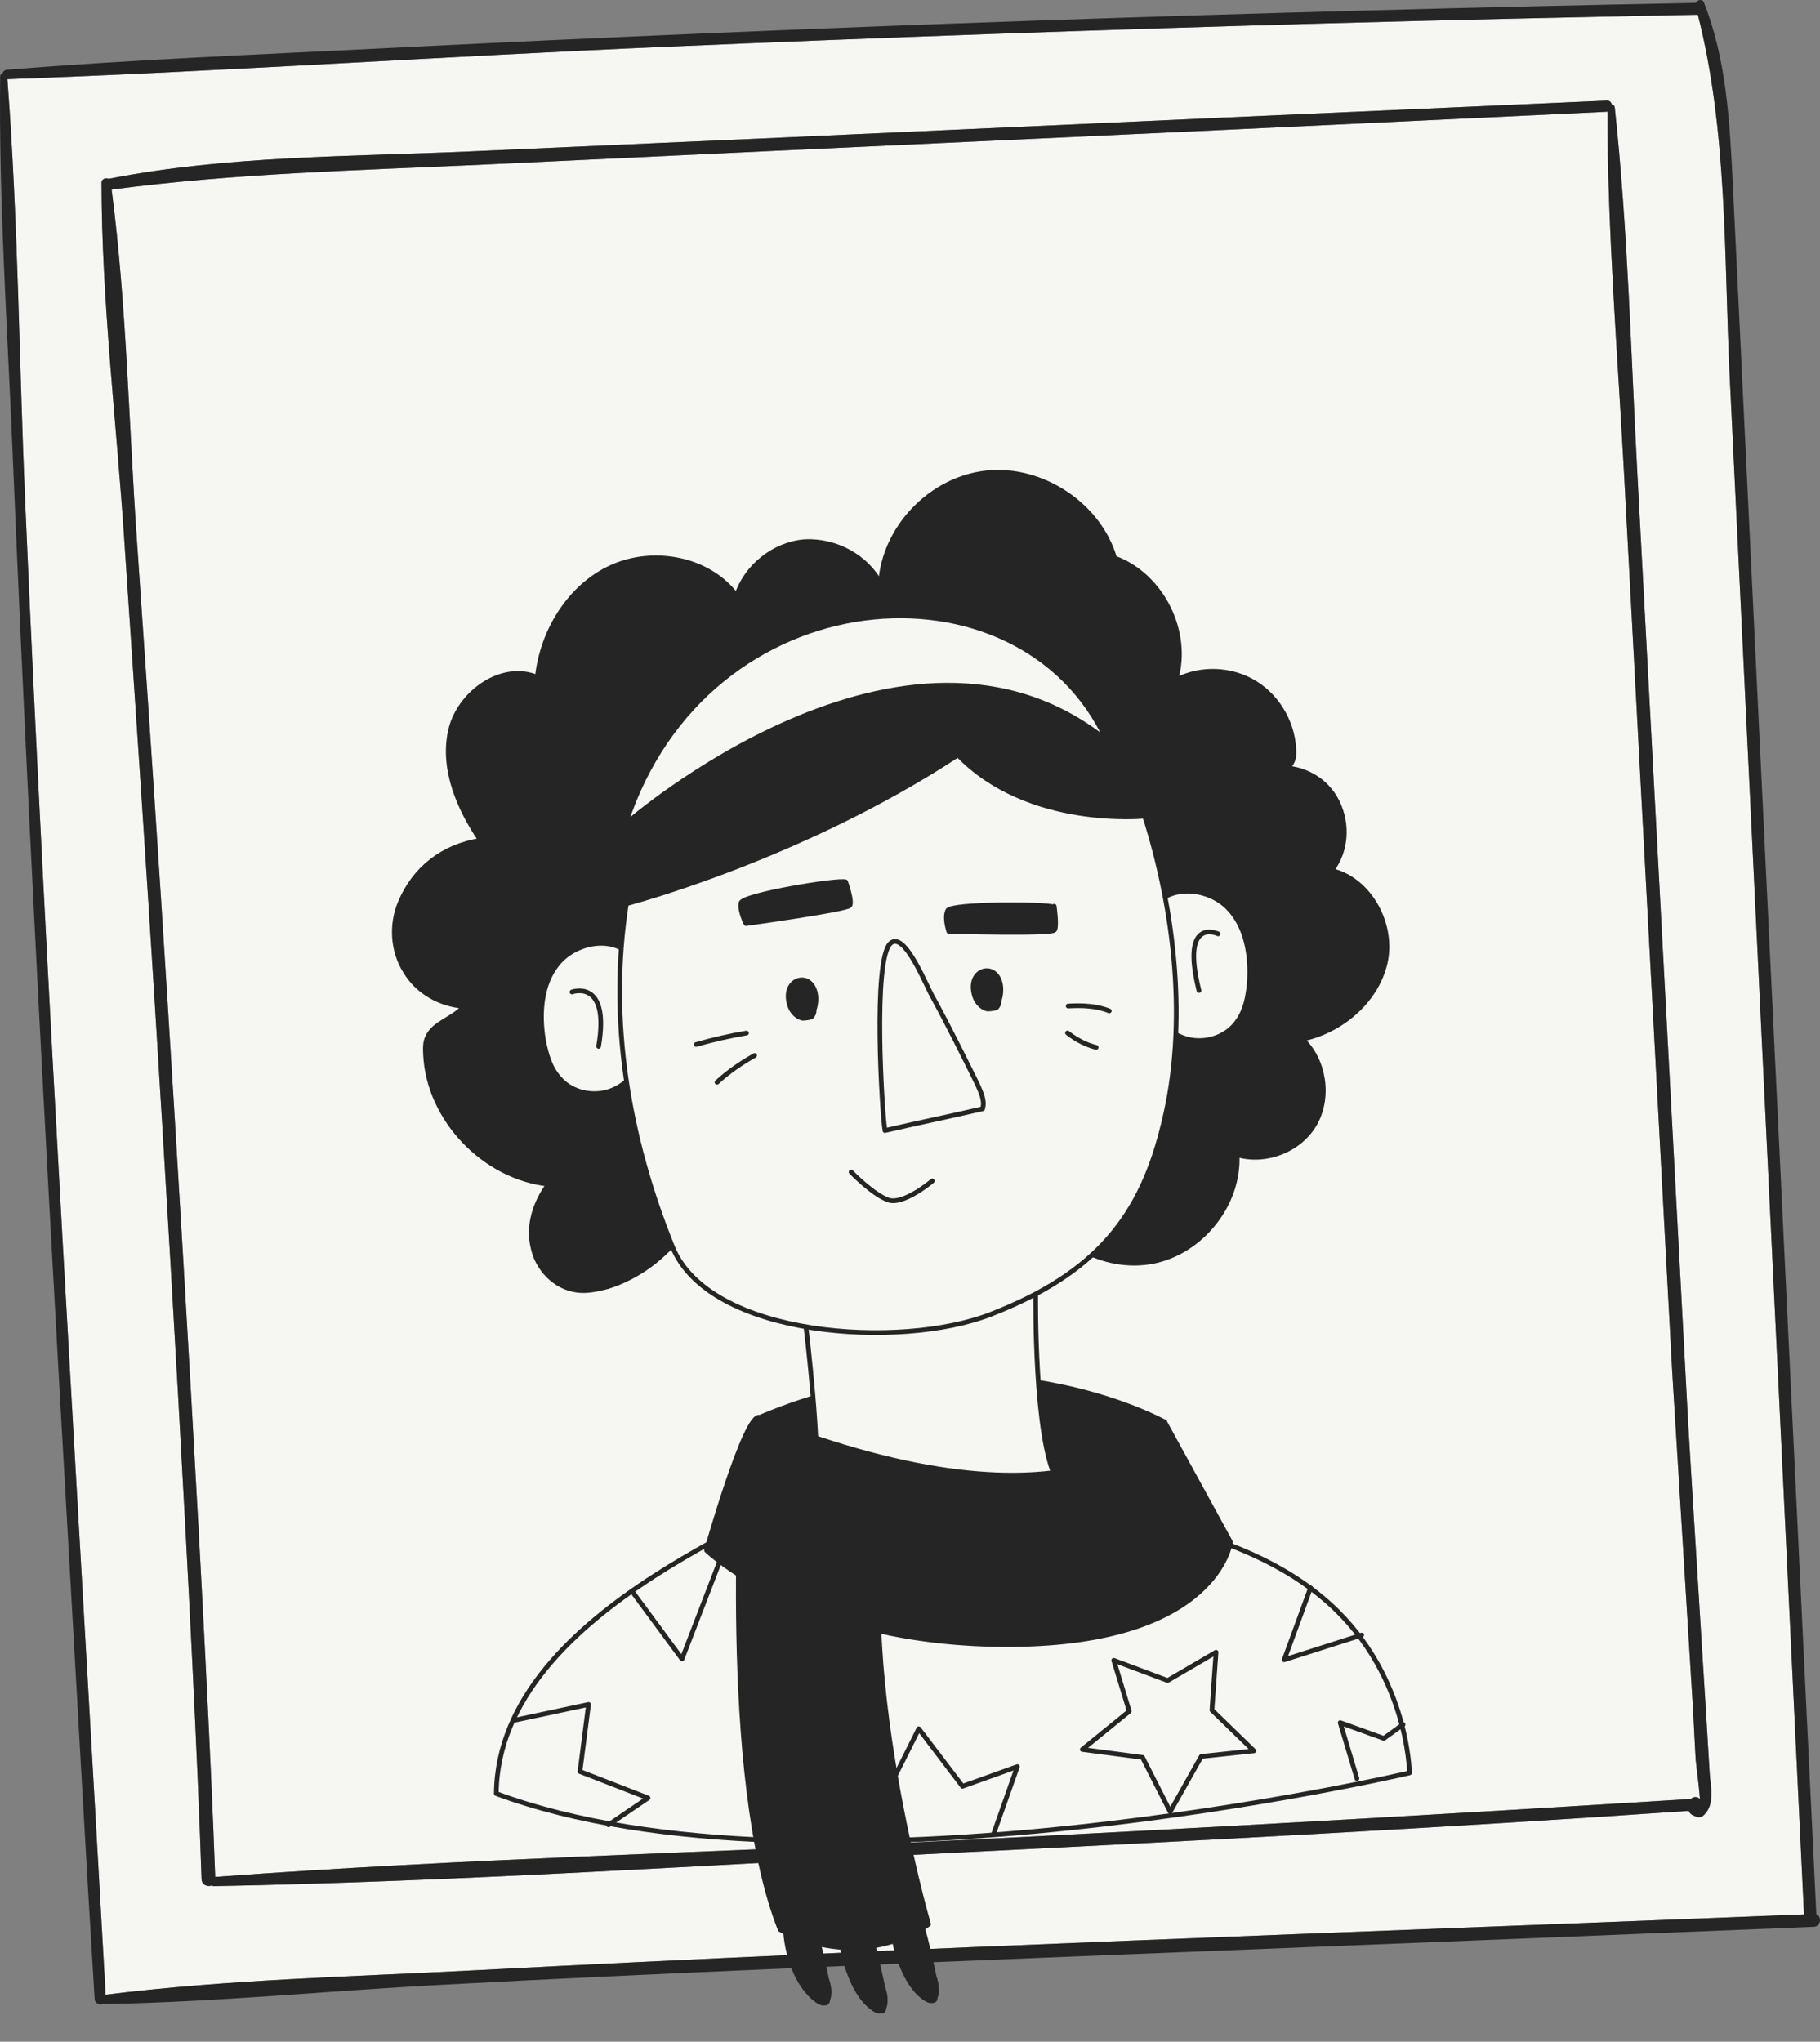 <?xml version="1.0" encoding="UTF-8"?>
<svg xmlns="http://www.w3.org/2000/svg" width="387" height="434" viewBox="0 0 387 434" fill="none">
  <rect x="0" y="0" width="387" height="434" fill="#808080" stroke="none"/>
  <path d="M361.022 3.117C367.372 27.957 366.572 54.536 367.797 80C369.069 106.158 370.327 132.319 371.599 158.477C374.154 211.252 376.711 264.011 379.253 316.771C380.702 346.824 382.154 376.88 383.604 406.934C289.54 410.701 195.425 413.866 101.407 418.798C75.178 420.175 48.545 420.75 22.459 424.002C16.539 318.19 9.924 212.438 5.342 106.571C4.047 76.695 3.854 46.636 1.569 16.824C48.207 15.144 94.824 11.95 141.458 9.948C188.16 7.934 234.878 6.282 281.612 4.977C308.064 4.251 334.511 3.641 360.969 3.128C360.981 3.128 360.994 3.115 361.022 3.117ZM362.23 385.905C364.8 383.562 363.684 379.718 363.521 376.585C363.141 369.556 359.346 309.563 358.965 302.534L356.846 262.968C355.395 235.706 353.928 208.447 352.476 181.185L348.17 100.848C346.774 74.858 346.144 48.704 343.354 22.821C343.311 22.445 343.035 22.263 342.729 22.242C342.637 21.759 342.302 21.361 341.645 21.38C287.768 23.743 233.888 26.159 180.021 28.615C153.516 29.836 127.026 30.95 100.522 32.158C74.834 33.323 48.412 33.022 23.092 38.008C22.525 37.71 21.58 38.029 21.585 38.831C21.617 63.965 24.727 89.39 26.404 114.477C28.137 140.383 29.91 166.302 31.575 192.219C34.881 243.613 41.173 347.981 42.858 399.46C42.903 400.679 44.145 401.13 44.998 400.794C45.128 400.877 45.288 400.922 45.474 400.929C97.907 399.941 150.416 396.413 202.789 393.833C254.894 391.256 307.018 388.535 359.074 384.928C359.376 385.606 359.756 385.83 360.855 386.224C361.332 386.386 361.873 386.23 362.23 385.905Z" fill="#F6F7F3"></path>
  <path d="M360.554 373.864C360.597 374.655 361.279 379.66 361.477 382.394C361.035 381.98 360.319 381.813 359.69 382.275C359.622 382.313 359.566 382.364 359.5 382.403C307.307 385.657 255.097 388.618 202.87 391.216C150.536 393.824 98.014 395.092 45.763 398.972C43.899 347.248 37.56 242.623 34.237 190.977C32.585 165.501 30.866 140.024 29.093 114.559C27.376 89.922 26.93 64.79 23.738 40.299C50.044 36.8 76.61 36.209 103.089 34.974C129.594 33.753 156.09 32.438 182.595 31.23C235.592 28.788 288.591 26.291 341.579 23.756C341.66 23.758 341.727 23.719 341.795 23.709C341.823 49.39 343.963 75.121 345.344 100.762C346.676 125.787 348.021 150.8 349.366 175.825C350.736 201.331 352.094 226.825 353.464 252.333L355.596 291.899L360.002 363.313C360.173 366.834 360.363 370.342 360.554 373.864Z" fill="#F6F7F3"></path>
  <path d="M361.477 382.394C361.276 379.662 360.597 374.655 360.554 373.864C360.363 370.342 360.173 366.834 359.998 363.313L355.591 291.899L353.46 252.333C352.089 226.827 350.732 201.333 349.361 175.825C348.017 150.8 346.672 125.787 345.34 100.762C343.959 75.121 341.821 49.39 341.791 23.708C341.724 23.719 341.656 23.758 341.575 23.755C288.589 26.291 235.588 28.788 182.591 31.23C156.086 32.438 129.592 33.753 103.085 34.973C76.606 36.209 50.039 36.799 23.733 40.299C26.925 64.792 27.372 89.922 29.089 114.558C30.861 140.024 32.58 165.5 34.233 190.977C37.558 242.625 43.895 347.248 45.759 398.972C98.01 395.092 150.532 393.824 202.866 391.216C255.093 388.618 307.303 385.657 359.495 382.403C359.564 382.364 359.617 382.313 359.686 382.274C360.319 381.811 361.035 381.979 361.477 382.394ZM363.521 376.585C363.682 379.717 364.798 383.562 362.23 385.905C361.873 386.228 361.334 386.386 360.857 386.225C359.758 385.832 359.378 385.608 359.076 384.93C307.02 388.537 254.896 391.258 202.791 393.835C150.418 396.415 97.909 399.943 45.477 400.931C45.291 400.924 45.13 400.879 45 400.796C44.149 401.132 42.905 400.68 42.86 399.462C41.175 347.983 34.883 243.614 31.578 192.221C29.912 166.304 28.137 140.383 26.406 114.479C24.727 89.39 21.617 63.965 21.587 38.833C21.584 38.031 22.53 37.71 23.094 38.009C48.414 33.024 74.834 33.325 100.524 32.16C127.029 30.952 153.518 29.838 180.023 28.617C233.89 26.161 287.77 23.745 341.647 21.382C342.304 21.361 342.639 21.759 342.731 22.244C343.037 22.267 343.313 22.449 343.356 22.823C346.146 48.706 346.777 74.86 348.173 100.85L352.479 181.187C353.93 208.449 355.397 235.708 356.849 262.97L358.967 302.536C359.346 309.563 363.141 369.555 363.521 376.585Z" fill="#252525"></path>
  <path d="M383.604 406.934C382.154 376.88 380.702 346.824 379.253 316.771C376.711 264.011 374.154 211.249 371.599 158.477C370.327 132.319 369.069 106.158 367.797 80C366.572 54.536 367.372 27.957 361.022 3.117C360.994 3.117 360.981 3.13 360.969 3.13C334.511 3.643 308.064 4.253 281.612 4.98C234.878 6.284 188.16 7.936 141.458 9.95C94.824 11.951 48.207 15.146 1.569 16.826C3.854 46.639 4.049 76.697 5.342 106.573C9.924 212.438 16.539 318.19 22.459 424.004C48.543 420.752 75.178 420.177 101.407 418.8C195.425 413.866 289.538 410.701 383.604 406.934ZM386.223 406.932C387.439 407.343 387.215 409.515 385.65 409.575C358.612 410.659 331.562 411.758 304.527 412.842C257.857 414.71 211.174 416.508 164.512 418.537C140.806 419.561 117.113 420.65 93.426 421.928C69.792 423.194 46.075 425.554 22.412 425.99C22.264 425.986 22.145 425.956 22.027 425.911C21.347 426.304 20.182 425.95 20.12 424.891C18.256 394.837 16.633 364.764 14.901 334.702C11.846 281.645 8.91 228.58 6.296 175.511C4.996 148.963 3.775 122.431 2.663 95.874C1.562 69.4 -0.27 42.743 0.033 16.242C0.031 15.841 0.267 15.62 0.534 15.563C0.664 15.193 0.968 14.868 1.464 14.829C27.836 12.683 54.324 11.635 80.739 10.303C173.962 5.602 267.273 2.414 360.599 0.603C360.898 -0.043 362.003 -0.306 362.313 0.507C367.139 12.721 367.804 25.949 368.449 38.922C369.193 53.97 369.899 69.017 370.63 84.064C375.815 191.687 381.012 299.309 386.223 406.932Z" fill="#252525"></path>
  <g clip-path="url(#clip0_290_4)">
    <path d="M166.819 407.175C166.977 410.339 167.124 413.292 168.118 416.203C168.899 419.125 170.315 422.015 172.546 424.229C173.212 424.831 174.1 425.632 174.956 425.801C174.956 425.801 175.379 425.78 175.591 425.769C175.802 425.759 176.003 425.537 175.982 425.115C176.553 423.818 176.258 422.141 175.761 420.686C174.641 415.243 173.31 409.812 171.567 404.612" fill="#252525"></path>
    <path d="M166.819 407.175C166.977 410.339 167.124 413.292 168.118 416.203C168.899 419.125 170.315 422.015 172.546 424.229C173.212 424.831 174.1 425.632 174.956 425.801C174.956 425.801 175.379 425.78 175.591 425.769C175.802 425.759 176.003 425.537 175.982 425.115C176.553 423.818 176.258 422.141 175.761 420.686C174.641 415.243 173.31 409.812 171.567 404.612" stroke="#252525" stroke-linecap="round" stroke-linejoin="round"></path>
    <path d="M178.777 408.904C178.935 412.068 179.082 415.022 180.075 417.933C181.069 420.844 182.273 423.744 184.504 425.959C185.17 426.56 186.058 427.362 186.914 427.53C186.914 427.53 187.337 427.509 187.548 427.499C187.76 427.488 187.961 427.267 187.94 426.845C188.511 425.548 188.215 423.871 187.719 422.415C186.599 416.973 185.268 411.541 183.525 406.341" fill="#252525"></path>
    <path d="M178.777 408.904C178.935 412.068 179.082 415.022 180.075 417.933C181.069 420.844 182.273 423.744 184.504 425.959C185.17 426.56 186.058 427.362 186.914 427.53C186.914 427.53 187.337 427.509 187.548 427.499C187.76 427.488 187.961 427.267 187.94 426.845C188.511 425.548 188.215 423.871 187.719 422.415C186.599 416.973 185.268 411.541 183.525 406.341" stroke="#252525" stroke-linecap="round" stroke-linejoin="round"></path>
    <path d="M189.689 406.668C189.847 409.832 189.994 412.786 190.987 415.697C191.981 418.608 193.185 421.508 195.416 423.723C196.082 424.324 196.97 425.126 197.826 425.294C197.826 425.294 198.249 425.273 198.46 425.263C198.672 425.252 198.873 425.031 198.852 424.609C199.423 423.311 199.127 421.634 198.631 420.179C197.511 414.737 196.18 409.305 194.437 404.105" fill="#252525"></path>
    <path d="M189.689 406.668C189.847 409.832 189.994 412.786 190.987 415.697C191.981 418.608 193.185 421.508 195.416 423.723C196.082 424.324 196.97 425.126 197.826 425.294C197.826 425.294 198.249 425.273 198.46 425.263C198.672 425.252 198.873 425.031 198.852 424.609C199.423 423.311 199.127 421.634 198.631 420.179C197.511 414.737 196.18 409.305 194.437 404.105" stroke="#252525" stroke-linecap="round" stroke-linejoin="round"></path>
    <path d="M247.655 302.272C247.655 302.272 209.49 280.915 161.536 301.282C162.853 319.191 199.96 340.601 199.96 340.601L247.655 302.272Z" fill="#252525" stroke="#252525" stroke-linecap="round" stroke-linejoin="round"></path>
    <path d="M171.395 282.181C171.395 282.181 174.666 309.509 173.248 315.078C171.83 320.647 105.848 340.856 105.532 381.262C173.354 406.426 299.71 376.861 299.71 376.861C299.71 376.861 299.451 354.669 281.099 339.514C260.306 322.153 229.622 323.261 224.739 314.623C219.857 305.985 220.223 275.093 220.223 275.093" fill="#F6F7F3"></path>
    <path d="M171.395 282.181C171.395 282.181 174.666 309.509 173.248 315.078C171.83 320.647 105.848 340.856 105.532 381.262C173.354 406.426 299.71 376.86 299.71 376.86C299.71 376.86 299.451 354.669 281.099 339.514C260.306 322.153 229.622 323.261 224.739 314.623C219.857 305.985 220.223 275.093 220.223 275.093" stroke="#252525" stroke-linecap="round" stroke-linejoin="round"></path>
    <path d="M161.536 301.282C158.512 300.164 150.227 329.549 150.227 329.549C150.227 329.549 171.167 349.862 215.036 349.576C258.904 349.291 261.648 327.796 261.648 327.796L247.655 302.272C247.655 302.272 229.875 328.324 161.536 301.282Z" fill="#252525" stroke="#252525" stroke-linecap="round" stroke-linejoin="round"></path>
    <path d="M145.358 261.699C141.391 267.184 135.67 271.487 129.199 273.502C127.105 274.029 124.8 274.567 122.664 274.251C117.97 273.639 114.165 269.599 113.299 264.99C112.221 260.392 113.883 255.445 116.664 251.712C103.025 250.277 91.175 237.969 90.491 224.258C90.428 222.992 90.354 221.516 90.936 220.429C92.269 217.402 96.467 216.558 98.667 213.911C93.56 213.531 88.76 210.81 86.213 206.497C83.455 202.194 83.17 196.498 85.064 191.963C88.09 184.622 94.213 179.876 102.206 178.631C97.63 171.881 94.037 163.602 95.751 155.48C97.466 147.359 106.677 140.767 114.257 143.984C115.253 134.206 121.134 124.608 130.048 120.569C138.963 116.529 150.73 118.691 156.639 126.643C158.66 120.41 164.571 115.674 171.116 115.136C177.672 114.809 184.205 118.29 187.249 124.059C187.928 112.183 198.007 101.741 209.817 100.517C221.628 99.294 233.69 107.362 237.007 118.616C247.157 122.339 253.065 134.521 249.964 144.614C255.336 141.809 261.923 142.114 266.955 145.247C271.987 148.379 275.253 154.349 275.125 160.276C275.23 162.386 272.808 164.833 271.667 163.198C276.953 162.934 281.964 165.645 284.321 170.391C286.678 175.137 286.328 180.864 283.144 185.041C291.296 186.96 296.443 196.642 294.516 204.774C292.59 212.906 285.061 219.203 276.877 220.88C281.549 225.299 282.784 233.062 279.674 238.715C276.564 244.368 269.289 247.269 263.052 245.465C263.578 256.012 255.392 266.148 245.104 268.142C234.815 270.135 223.482 263.934 219.816 254.178" fill="#252525"></path>
    <path d="M145.358 261.699C141.391 267.184 135.67 271.487 129.199 273.502C127.105 274.029 124.8 274.567 122.664 274.251C117.97 273.639 114.165 269.599 113.299 264.99C112.221 260.392 113.883 255.445 116.664 251.712C103.025 250.277 91.175 237.969 90.491 224.258C90.428 222.992 90.354 221.516 90.936 220.429C92.269 217.402 96.467 216.558 98.667 213.911C93.56 213.531 88.76 210.81 86.213 206.497C83.455 202.194 83.17 196.498 85.064 191.963C88.09 184.622 94.213 179.876 102.206 178.631C97.63 171.881 94.037 163.602 95.751 155.48C97.466 147.359 106.677 140.767 114.257 143.984C115.253 134.206 121.134 124.608 130.048 120.569C138.963 116.529 150.73 118.691 156.639 126.643C158.66 120.41 164.571 115.674 171.116 115.136C177.672 114.809 184.205 118.29 187.249 124.059C187.928 112.183 198.007 101.741 209.817 100.517C221.628 99.294 233.69 107.362 237.008 118.616C247.157 122.339 253.065 134.521 249.964 144.614C255.336 141.809 261.923 142.114 266.955 145.247C271.987 148.379 275.253 154.349 275.125 160.276C275.23 162.386 272.808 164.833 271.667 163.198C276.953 162.934 281.964 165.645 284.321 170.391C286.678 175.137 286.328 180.864 283.144 185.041C291.296 186.96 296.443 196.642 294.516 204.774C292.59 212.906 285.061 219.203 276.877 220.88C281.549 225.299 282.784 233.062 279.674 238.715C276.564 244.368 269.289 247.269 263.052 245.465C263.578 256.012 255.392 266.148 245.104 268.142C234.815 270.135 223.482 263.934 219.816 254.178" stroke="#252525" stroke-linecap="round" stroke-linejoin="round"></path>
    <path d="M133.719 202.646C129.502 198.839 122.163 200.474 118.567 204.882C114.972 209.291 114.653 215.651 115.561 221.104C116.131 224.036 116.913 226.958 118.932 229.183C121.183 231.82 124.841 232.906 128.204 232.315C131.566 231.725 134.623 229.246 135.955 226.219" fill="#F6F7F3"></path>
    <path d="M133.719 202.646C129.502 198.839 122.163 200.474 118.567 204.882C114.972 209.291 114.653 215.651 115.561 221.104C116.131 224.036 116.913 226.958 118.932 229.183C121.183 231.82 124.841 232.906 128.204 232.315C131.566 231.725 134.623 229.246 135.955 226.219" stroke="#252525" stroke-linecap="round" stroke-linejoin="round"></path>
    <path d="M245.766 192.192C249.584 187.984 257.049 188.88 261.066 192.909C265.082 196.938 266.033 203.235 265.672 208.751C265.396 211.725 264.909 214.71 263.122 217.125C261.144 219.973 257.612 221.418 254.208 221.165C250.803 220.912 247.515 218.75 245.888 215.871" fill="#F6F7F3"></path>
    <path d="M245.766 192.192C249.584 187.984 257.049 188.88 261.066 192.909C265.082 196.938 266.033 203.235 265.672 208.751C265.396 211.725 264.909 214.71 263.122 217.125C261.144 219.973 257.612 221.418 254.208 221.165C250.803 220.912 247.515 218.75 245.888 215.871" stroke="#252525" stroke-linecap="round" stroke-linejoin="round"></path>
    <path d="M243.339 173.281C249.868 193.679 252.559 217.864 247.447 238.631C242.716 258.533 233.145 270.642 210.685 279.375C191.557 286.885 150.724 284.27 142.978 264.99C133.552 241.776 129.339 216.822 133.193 192.099C133.193 192.099 170.234 182.427 203.692 160.457C218.671 175.992 243.349 173.492 243.349 173.492L243.339 173.281Z" fill="#F6F7F3" stroke="#252525" stroke-linecap="round" stroke-linejoin="round"></path>
    <path d="M167.731 213.003C168.027 214.68 169.158 216.104 170.659 216.452C171.294 216.42 171.928 216.389 172.552 216.146C172.954 215.703 173.144 215.271 173.113 214.638C173.483 213.562 173.631 212.286 173.357 211.031C172.279 206.432 166.633 207.983 167.731 213.003Z" fill="#252525" stroke="#252525" stroke-linecap="round" stroke-linejoin="round"></path>
    <path d="M207.064 211.041C207.36 212.718 208.491 214.141 209.992 214.489C210.626 214.458 211.261 214.426 211.885 214.184C212.287 213.741 212.477 213.308 212.445 212.675C212.816 211.6 212.964 210.323 212.689 209.068C211.612 204.47 205.966 206.02 207.064 211.041Z" fill="#252525" stroke="#252525" stroke-linecap="round" stroke-linejoin="round"></path>
    <path d="M207.821 230.458C208.539 232.114 209.48 233.97 208.93 235.689C202.015 237.303 195.089 238.706 188.173 240.32C187.582 236.966 185.507 203.869 189.367 200.504C192.413 197.815 197.041 209.849 198.425 212.106C201.691 218.075 204.756 224.267 207.821 230.458Z" stroke="#252525" stroke-linecap="round" stroke-linejoin="round"></path>
    <path d="M179.812 187.447C178.3 186.888 157.903 190.232 157.565 191.941C157.226 193.649 158.632 196.328 158.632 196.328C158.632 196.328 180.106 193.353 180.699 192.478C181.291 191.603 179.812 187.447 179.812 187.447Z" fill="#252525" stroke="#252525" stroke-linecap="round" stroke-linejoin="round"></path>
    <path d="M224.176 192.846C222.865 192.066 202.088 192.045 201.528 193.554C200.755 195.072 201.749 197.983 201.749 197.983C201.749 197.983 223.402 198.595 224.206 197.709C224.809 197.044 224.165 192.636 224.165 192.636L224.176 192.846Z" fill="#252525" stroke="#252525" stroke-linecap="round" stroke-linejoin="round"></path>
    <path d="M180.981 249.137C180.981 249.137 185.675 253.978 188.91 255.085C192.145 256.193 198.247 251.025 198.247 251.025" fill="#F6F7F3"></path>
    <path d="M180.981 249.137C180.981 249.137 185.675 253.978 188.91 255.085C192.145 256.193 198.247 251.025 198.247 251.025" stroke="#252525" stroke-linecap="round" stroke-linejoin="round"></path>
    <path d="M132.986 175.192C132.986 175.192 192.493 122.951 235.339 157.398C217.025 117.498 150.264 122.098 132.986 175.192Z" fill="#F6F7F3" stroke="#252525" stroke-linecap="round" stroke-linejoin="round"></path>
    <path d="M121.622 210.863C121.622 210.863 129.743 207.92 127.286 222.422L121.622 210.863Z" fill="#F6F7F3"></path>
    <path d="M121.622 210.863C121.622 210.863 129.743 207.92 127.286 222.422" stroke="#252525" stroke-linecap="round" stroke-linejoin="round"></path>
    <path d="M259.013 198.51C259.013 198.51 250.978 194.681 254.95 210.555L259.013 198.51Z" fill="#F6F7F3"></path>
    <path d="M259.013 198.51C259.013 198.51 250.978 194.681 254.95 210.555" stroke="#252525" stroke-linecap="round" stroke-linejoin="round"></path>
    <path d="M158.732 219.584C155.158 220.186 151.595 220.998 148.042 222.021L158.732 219.584Z" fill="#F6F7F3"></path>
    <path d="M158.732 219.584C155.158 220.186 151.595 220.998 148.042 222.021" stroke="#252525" stroke-linecap="round" stroke-linejoin="round"></path>
    <path d="M160.454 224.362C157.567 225.987 154.902 227.811 152.47 230.047L160.454 224.362Z" fill="#F6F7F3"></path>
    <path d="M160.454 224.362C157.567 225.987 154.902 227.811 152.47 230.047" stroke="#252525" stroke-linecap="round" stroke-linejoin="round"></path>
    <path d="M227.131 213.846C230.092 213.698 233.063 213.761 235.875 214.89L227.131 213.846Z" fill="#F6F7F3"></path>
    <path d="M227.131 213.846C230.092 213.698 233.063 213.761 235.875 214.89" stroke="#252525" stroke-linecap="round" stroke-linejoin="round"></path>
    <path d="M226.992 219.562C228.758 220.954 230.936 222.115 233.082 222.642L226.992 219.562Z" fill="#F6F7F3"></path>
    <path d="M226.992 219.562C228.758 220.954 230.936 222.115 233.082 222.642" stroke="#252525" stroke-linecap="round" stroke-linejoin="round"></path>
    <path d="M157.876 308.655C157.876 308.655 153.06 377.833 165.909 410.181C183.966 419.43 197.439 409.031 197.439 409.031C197.439 409.031 179.257 346.286 190.303 312.746" fill="#252525"></path>
    <path d="M157.876 308.655C157.876 308.655 153.06 377.833 165.909 410.181C183.966 419.43 197.439 409.031 197.439 409.031C197.439 409.031 179.257 346.286 190.303 312.746" stroke="#252525" stroke-linecap="round" stroke-linejoin="round"></path>
    <path d="M109.628 365.62L125.15 362.308L123.318 376.568L137.802 382.189L129.394 387.896" stroke="#252525" stroke-linecap="round" stroke-linejoin="round"></path>
    <path d="M134.788 338.777L145.019 352.647L153.091 331.732" stroke="#252525" stroke-linecap="round" stroke-linejoin="round"></path>
    <path d="M211.315 389.729L216.33 375.522L204.667 379.699L195.366 367.475L189.389 379.404" stroke="#252525" stroke-linecap="round" stroke-linejoin="round"></path>
    <path d="M248.276 357.222L236.826 352.93L240.123 363.762L230.14 371.873L242.943 373.56L248.819 385.109L255.441 373.359L266.617 372.167L257.706 363.519L258.576 351.21L248.276 357.222Z" stroke="#252525" stroke-linecap="round" stroke-linejoin="round"></path>
    <path d="M278.668 337.52L273.071 352.814L289.556 347.55" stroke="#252525" stroke-linecap="round" stroke-linejoin="round"></path>
    <path d="M288.534 378.052L284.974 366.177L294.256 369.52L298.349 366.567" stroke="#252525" stroke-linecap="round" stroke-linejoin="round"></path>
  </g>
  <defs>
    <clipPath id="clip0_290_4">
      <rect width="213" height="328" fill="white" transform="translate(78 105.614) rotate(-2.856)"></rect>
    </clipPath>
  </defs>
</svg>
